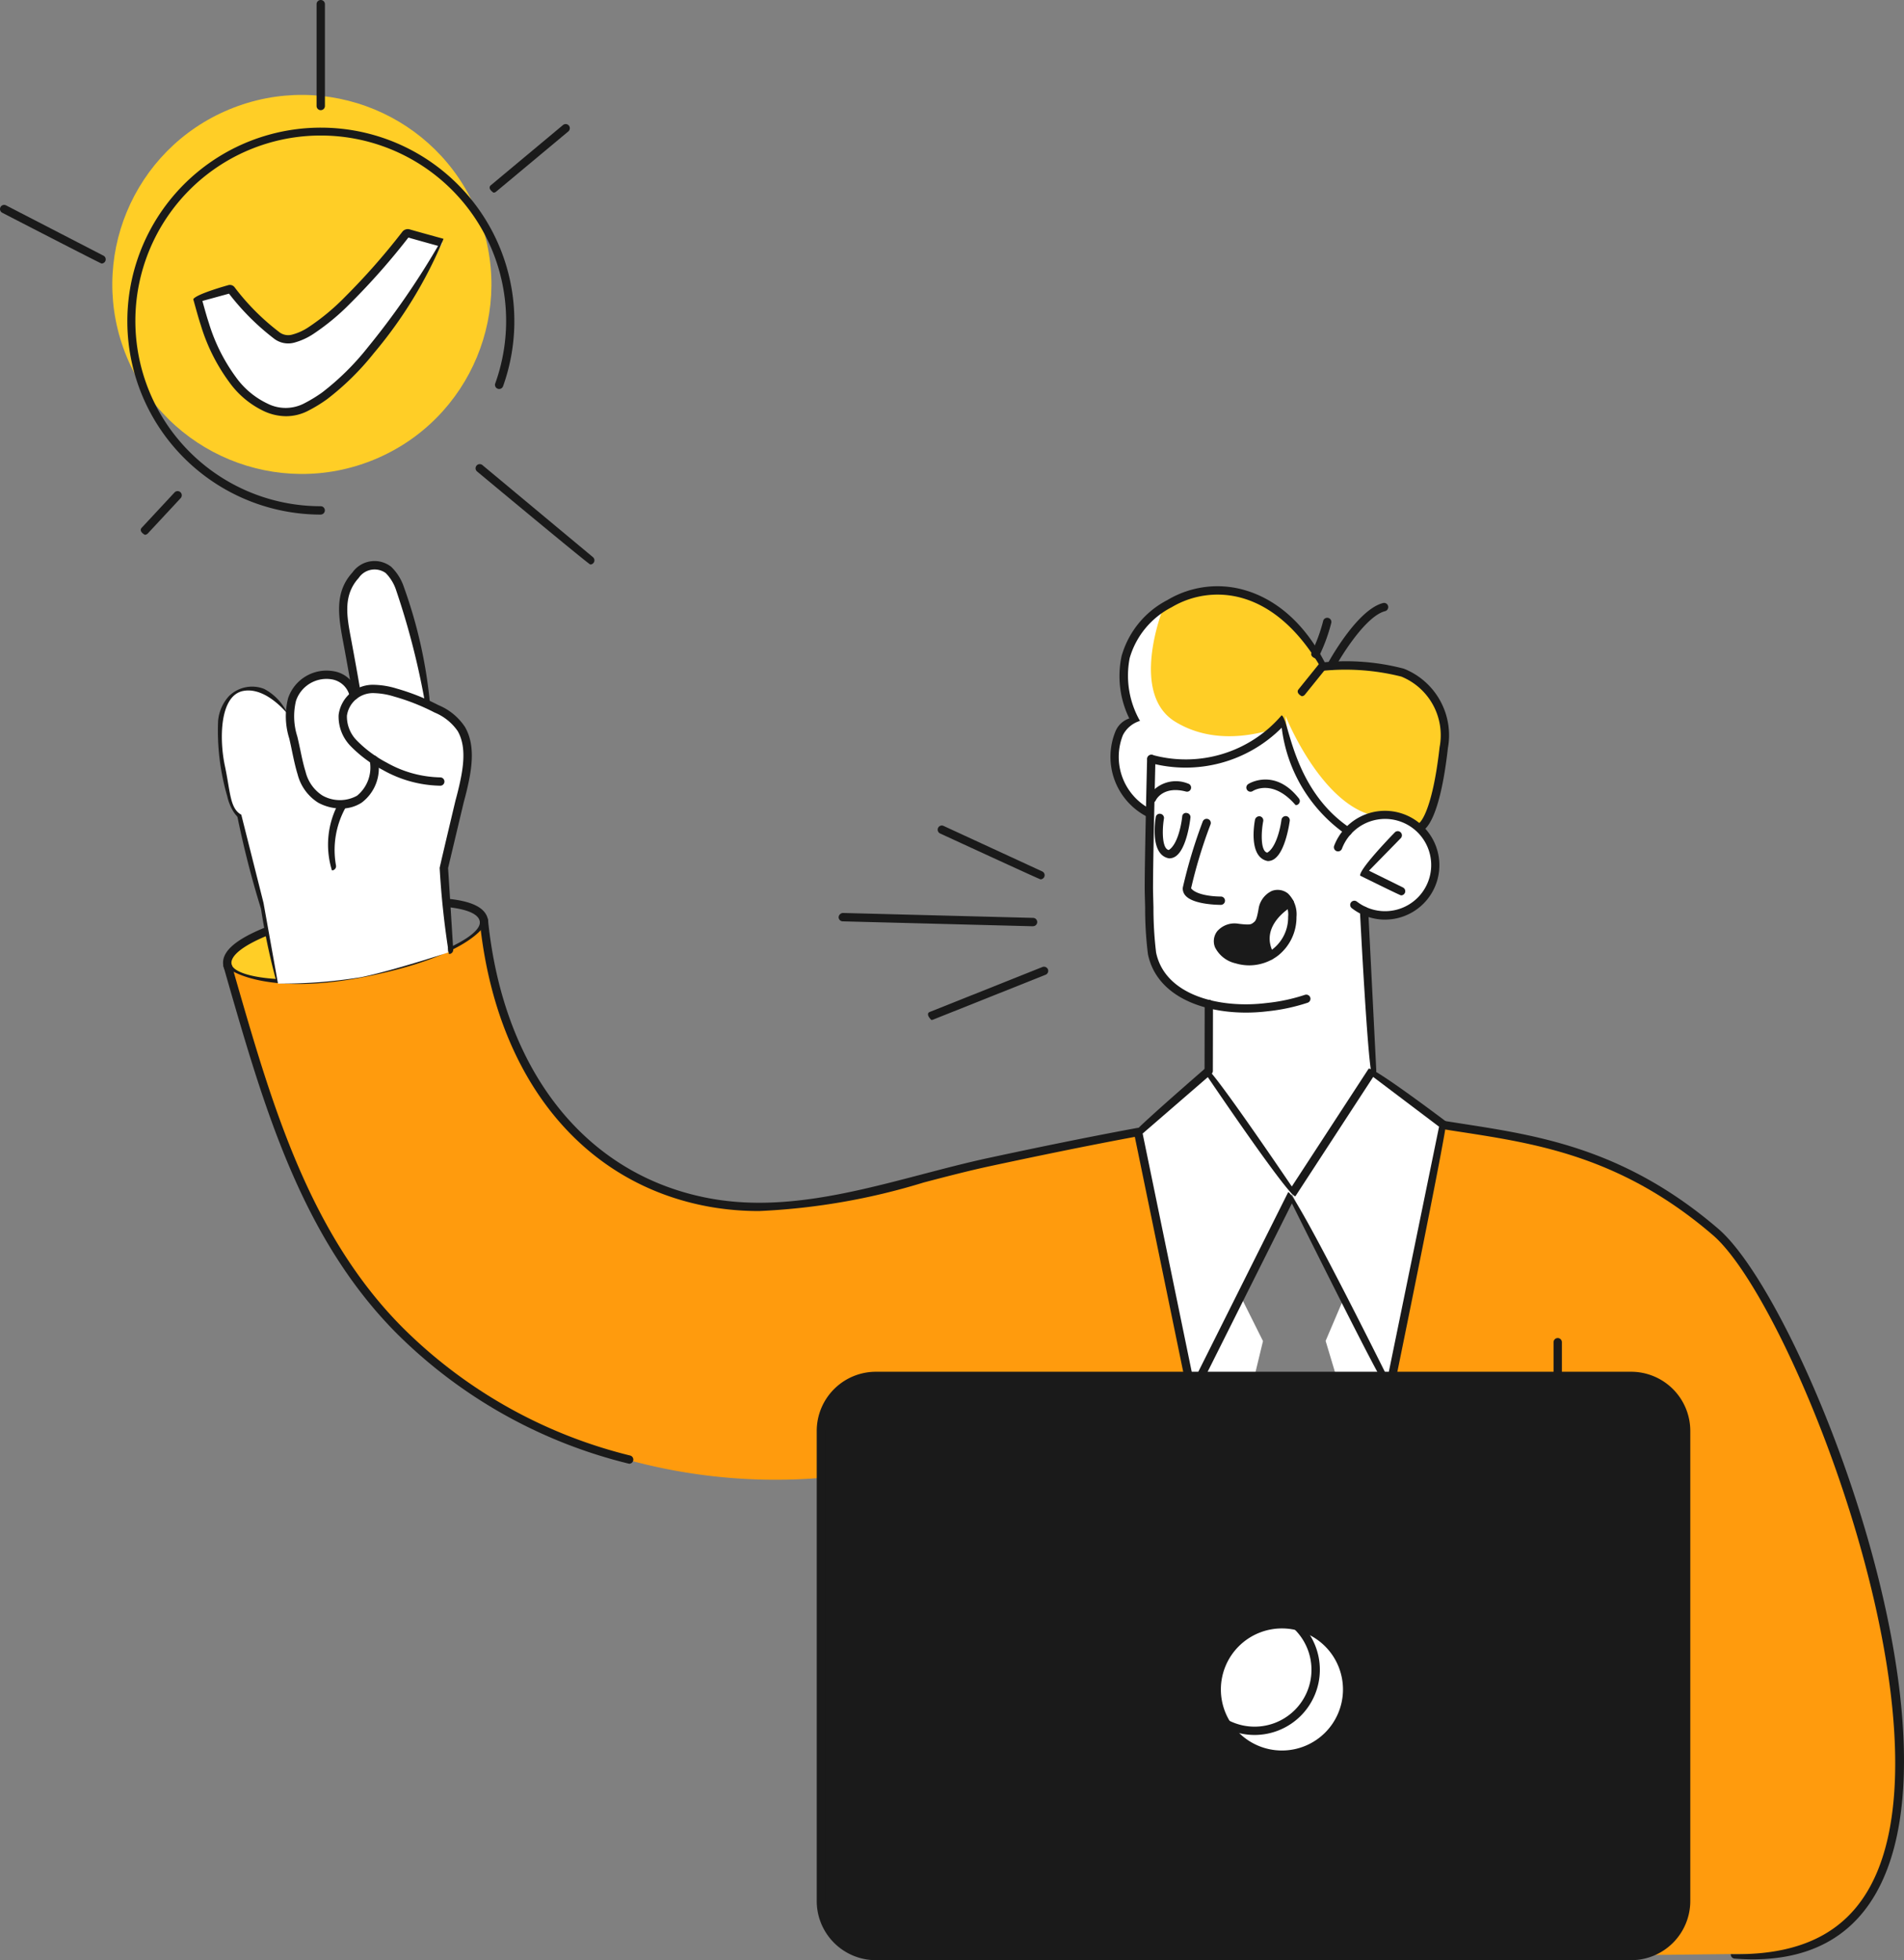 <svg xmlns="http://www.w3.org/2000/svg" width="131.267" height="135.165" viewBox="0 0 131.267 135.165">
  <rect x="0" y="0" width="131.267" height="135.165" fill="#808080" stroke="none"/>
  <g id="Group_2266" data-name="Group 2266" transform="translate(-620 -2216.916)">
    <path id="Path_8688" data-name="Path 8688" d="M3501.643,578.909v3.411s2.791-1.669,2.467-2.431S3501.643,578.909,3501.643,578.909Z" transform="translate(-2856.349 1691.694)" fill="#ffce26"/>
    <g id="Group_1741" data-name="Group 1741" transform="translate(620 2216.916)">
      <path id="Path_8689" data-name="Path 8689" d="M3554.489,605.37l1.538,3.081-.581,2.406h5.624l-.725-2.415,1.249-2.93-3.575-7.2Z" transform="translate(-3474.56 -524.565)" fill="#ffce26"/>
      <path id="Path_8690" data-name="Path 8690" d="M3559.025,600.341l-2.468,4.016,1.543,4.084-.059,2.415h-2.595l.581-2.406-1.538-3.357,3.529-6.779Z" transform="translate(-3474.56 -524.565)" fill="#fff"/>
      <g id="Group_1689" data-name="Group 1689" transform="translate(79.781 80.241)">
        <path id="Path_8691" data-name="Path 8691" d="M3556.033,608.526a30.6,30.6,0,0,1-1.666-3.534.288.288,0,0,1,.531-.22l1.326,3.178,3.934-.007,1.155-2.795a.287.287,0,0,1,.531.219l-1.229,2.972a42.229,42.229,0,0,1-4.583.186Z" transform="translate(-3554.345 -604.594)" fill="#1a1a1a"/>
      </g>
      <g id="Group_1690" data-name="Group 1690" transform="translate(80.6 83.599)">
        <path id="Path_8692" data-name="Path 8692" d="M3555.425,610.822c-.223-.046-.317-.2-.279-.356l.581-2.406a.287.287,0,0,1,.557.136l-.581,2.407A.288.288,0,0,1,3555.425,610.822Z" transform="translate(-3555.137 -607.841)" fill="#1a1a1a"/>
      </g>
      <g id="Group_1691" data-name="Group 1691" transform="translate(85.498 83.589)">
        <path id="Path_8693" data-name="Path 8693" d="M3560.888,610.822a14.1,14.1,0,0,1-1-2.619.287.287,0,1,1,.55-.167l.726,2.416a.287.287,0,0,1-.191.359A.354.354,0,0,1,3560.888,610.822Z" transform="translate(-3559.875 -607.831)" fill="#1a1a1a"/>
      </g>
      <g id="Group_1740" data-name="Group 1740">
        <path id="Path_8694" data-name="Path 8694" d="M3495.186,588.913l.647,3.8s-3.446-.091-3.492-1.3S3495.186,588.913,3495.186,588.913Z" transform="translate(-3476.665 -524.883)" fill="#ffce26"/>
        <g id="Group_1692" data-name="Group 1692" transform="translate(15.376 61.967)">
          <path id="Path_8695" data-name="Path 8695" d="M3496.769,593.06c-2.539,0-4.516-.453-4.7-1.533-.161-.94.835-1.816,3.046-2.685a.287.287,0,1,1,.209.536c-1.81.71-2.789,1.458-2.688,2.05.15.877,3.612,1.533,8.916.622,5.045-.871,8.37-2.576,8.2-3.563-.089-.519-.9-.862-2.352-1a.289.289,0,0,1-.26-.313.271.271,0,0,1,.313-.259c1.788.165,2.725.645,2.866,1.471.3,1.722-4.244,3.464-8.668,4.224A29.508,29.508,0,0,1,3496.769,593.06Z" transform="translate(-3492.05 -586.918)" fill="#1a1a1a"/>
        </g>
        <g id="Group_1739" data-name="Group 1739">
          <g id="Group_1693" data-name="Group 1693" transform="translate(16.347 55.892)">
            <path id="Path_8696" data-name="Path 8696" d="M3495.81,593.24a45.43,45.43,0,0,1-1.174-5.427,65.354,65.354,0,0,1-1.641-6.426.287.287,0,1,1,.563-.114c.718,3.544,1.626,6.374,1.635,6.4l.9,5.226a.287.287,0,0,1-.234.333A.21.21,0,0,1,3495.81,593.24Z" transform="translate(-3492.99 -581.042)" fill="#1a1a1a"/>
          </g>
          <g id="Group_1694" data-name="Group 1694" transform="translate(14.987 47.352)">
            <path id="Path_8697" data-name="Path 8697" d="M3494.728,582.4a2.377,2.377,0,0,1-1.6-.581,2.127,2.127,0,0,1-.4-.508,3.37,3.37,0,0,1-.373-.966,16.133,16.133,0,0,1-.634-5.184,2.9,2.9,0,0,1,.739-1.719,2.272,2.272,0,0,1,2.438-.507,3.623,3.623,0,0,1,1.738,2.038,9.46,9.46,0,0,1,.386,1.181,11.06,11.06,0,0,1,.427,3.4,3.352,3.352,0,0,1-.9,2.13A2.586,2.586,0,0,1,3494.728,582.4Zm-.651-9.045a1.717,1.717,0,0,0-1.212.487,2.383,2.383,0,0,0-.579,1.382,15.553,15.553,0,0,0,.612,4.94,2.942,2.942,0,0,0,.319.853,1.631,1.631,0,0,0,.3.378,1.992,1.992,0,0,0,2.627-.122,2.794,2.794,0,0,0,.729-1.768,9.545,9.545,0,0,0-.306-2.795,11.205,11.205,0,0,0-.467-1.518,3.171,3.171,0,0,0-1.418-1.726A1.625,1.625,0,0,0,3494.077,573.359Z" transform="translate(-3491.673 -572.782)" fill="#1a1a1a"/>
          </g>
          <g id="Group_1738" data-name="Group 1738">
            <circle id="Ellipse_431" data-name="Ellipse 431" cx="13.066" cy="13.066" r="13.066" transform="translate(3.74 12.542) rotate(-22.5)" fill="#ffce26"/>
            <rect id="Rectangle_418" data-name="Rectangle 418" width="59.653" height="40.003" rx="3.668" transform="translate(56.595 94.876)" fill="#1a1a1a"/>
            <path id="Path_8698" data-name="Path 8698" d="M3555.127,602.947l3.464,16.819-21.56.1s-3.356.464-3.774,3.308V626.8a38.507,38.507,0,0,1-15.9-2.053c-8.028-2.963-12.8-6.847-16.32-11.9a47.675,47.675,0,0,1-5.794-11.895c-.488-1.453-2.834-9.272-2.834-9.272s2.442,1.964,9.517.549,8.133-3.522,8.133-3.522.794,8.421,5.094,13.047,9.2,7.26,18.668,6c0,0,8.452-2.193,12.179-2.97S3555.127,602.947,3555.127,602.947Z" transform="translate(-3476.662 -524.891)" fill="#ff9b0d"/>
            <path id="Path_8699" data-name="Path 8699" d="M3553.954,577.69s-.2,7.984-.148,9.778-.585,6.162,4.118,7.118l-.01,4.616,5.6,8.282,5.676-8.282-.556-11.041s4.782,1.594,4.874-3.659c0,0,.274-2.421-3.463-3a3.458,3.458,0,0,0-2.539,1.19s-1.657-.641-3.1-3.547-1.23-4.286-1.23-4.286a8.108,8.108,0,0,1-4.428,2.745A21.981,21.981,0,0,1,3553.954,577.69Z" transform="translate(-3474.583 -525.359)" fill="#fff"/>
            <path id="Path_8700" data-name="Path 8700" d="M3553.916,581.73l.116-3.757a10.536,10.536,0,0,0,4.547,0,24.857,24.857,0,0,0,4.69-2.62s.753,5.834,4.309,7.62a2.335,2.335,0,0,1,2.358-1.147,10.9,10.9,0,0,1,2.685.827,9.942,9.942,0,0,0,1.507-4.927c.162-3.056-.787-5-2.211-5.462a38.6,38.6,0,0,0-5.935-.668s-2.71-4.539-5.564-4.978a7.662,7.662,0,0,0-6.5,1.646,5.832,5.832,0,0,0-1,7.076,2.257,2.257,0,0,0-1.425,2.26C3551.385,579.505,3553.454,581.723,3553.916,581.73Z" transform="translate(-3474.661 -525.643)" fill="#ffce26"/>
            <path id="Path_8701" data-name="Path 8701" d="M3563.346,587.219a3.514,3.514,0,0,0-1.449,1.511,3.276,3.276,0,0,0,.1,2.127,1.412,1.412,0,0,1-1.633.374c-1.177-.326-1.868-.55-1.775-1.278s.119-.869.936-.915,1.58.153,1.762-.59.215-1.758,1-1.813A1.071,1.071,0,0,1,3563.346,587.219Z" transform="translate(-3474.421 -524.961)" fill="#1a1a1a"/>
            <path id="Path_8702" data-name="Path 8702" d="M3506,573.973s-.487-5.243-1.395-6.977-1.279-2.7-2.185-2.312a2.847,2.847,0,0,0-2.074,2.676c.085,1.532.982,6.148.982,6.148s-1.379-1.626-2.862-1.18-1.8,2.807-1.8,2.807-1.531-2.083-3.2-1.787-1.67,3.373-1.286,5.167.337,2.938,1.132,3.369l1.531,6.076,1,5.57a33.715,33.715,0,0,0,5.758-.446c2.292-.479,5.975-1.7,5.975-1.7l-.27-6s1.584-5.808,1.517-7.277S3509.612,575.787,3506,573.973Z" transform="translate(-3476.677 -525.707)" fill="#fff"/>
            <path id="Path_8703" data-name="Path 8703" d="M3563.673,606.9l-5.736-8.49-4.865,4.212,3.463,16.82h4.566l.581-2.406-1.538-3.081Z" transform="translate(-3474.608 -524.562)" fill="#fff"/>
            <path id="Path_8704" data-name="Path 8704" d="M3568.862,598.405l-5.536,8.49,3.575,7.2-1.249,2.93.725,2.415h3.869l3.544-17.305Z" transform="translate(-3474.26 -524.562)" fill="#fff"/>
            <path id="Path_8705" data-name="Path 8705" d="M3567.009,639.8a4.209,4.209,0,1,1-4.21-4.209A4.21,4.21,0,0,1,3567.009,639.8Z" transform="translate(-3474.42 -523.302)" fill="#fff"/>
            <path id="Path_8706" data-name="Path 8706" d="M3573.563,602.01l-3.544,17.3h16.153a3.892,3.892,0,0,1,4.109,4.263c0,4.5-.081,32.444-.081,32.444s-.9,2.883-2.9,3.236l9.249-.107s3.1-.1,4.733-2.038a15.292,15.292,0,0,0,3.692-10.132c-.156-4.561-.99-13.674-4.083-21.271s-5.426-13.138-7.912-15.655a25.262,25.262,0,0,0-9.047-5.714C3581.161,603.447,3573.563,602.01,3573.563,602.01Z" transform="translate(-3474.033 -524.44)" fill="#ff9b0d"/>
            <g id="Group_1695" data-name="Group 1695" transform="translate(13.598 16.181)">
              <path id="Path_8707" data-name="Path 8707" d="M3490.33,547l1.419-.393c.258-.07.515-.14.771-.212a22.371,22.371,0,0,0,3.244,3.148,1.3,1.3,0,0,0,1.19.247,4.04,4.04,0,0,0,1.216-.556,15.438,15.438,0,0,0,2.531-2.1,46.612,46.612,0,0,0,3.974-4.509,17.557,17.557,0,0,1,2.56.559,43.107,43.107,0,0,1-4.953,7.425,18.061,18.061,0,0,1-3.178,3.131,9.9,9.9,0,0,1-1.233.755,3.067,3.067,0,0,1-2.821.039,5.967,5.967,0,0,1-2.273-1.894,12.883,12.883,0,0,1-1.923-3.842C3490.661,548.219,3490.508,547.62,3490.33,547Z" transform="translate(-3490.33 -542.632)" fill="#fff"/>
            </g>
            <path id="Path_8708" data-name="Path 8708" d="M3555.689,575.376c-3.116-1.9-.966-7.5-.835-7.831a7.082,7.082,0,0,0-.938.683,5.832,5.832,0,0,0-1,7.076,2.257,2.257,0,0,0-1.425,2.259c-.1,1.906,1.966,4.124,2.428,4.131l.116-3.757a10.535,10.535,0,0,0,4.547,0,19.074,19.074,0,0,0,3.627-1.913C3562.433,575.757,3558.9,577.335,3555.689,575.376Z" transform="translate(-3474.661 -525.607)" fill="#fff"/>
            <path id="Path_8709" data-name="Path 8709" d="M3568.766,581.547c-3.551-1.017-5.857-6.8-5.857-6.8-.027.323.726,6.157,4.281,7.942a2.485,2.485,0,0,1,1.575-1.147Z" transform="translate(-3474.274 -525.363)" fill="#fff"/>
            <g id="Group_1699" data-name="Group 1699" transform="translate(57.818 56.924)">
              <g id="Group_1696" data-name="Group 1696" transform="translate(6.16 9.735)">
                <path id="Path_8710" data-name="Path 8710" d="M3539.291,595.129c-.323-.329-.254-.5-.105-.554l7.77-3.1a.3.3,0,0,1,.375.162.29.29,0,0,1-.161.374l-7.771,3.1A.27.27,0,0,1,3539.291,595.129Z" transform="translate(-3539.061 -591.456)" fill="#1a1a1a"/>
              </g>
              <g id="Group_1697" data-name="Group 1697" transform="translate(0 6.034)">
                <path id="Path_8711" data-name="Path 8711" d="M3546.5,588.789l-13.12-.339a.287.287,0,0,1-.279-.3.318.318,0,0,1,.294-.278l13.114.339a.287.287,0,0,1-.008.574Z" transform="translate(-3533.102 -587.876)" fill="#1a1a1a"/>
              </g>
              <g id="Group_1698" data-name="Group 1698" transform="translate(6.829)">
                <path id="Path_8712" data-name="Path 8712" d="M3546.794,585.751c-.12-.026-6.92-3.163-6.92-3.163a.288.288,0,0,1-.141-.38.283.283,0,0,1,.381-.14l6.8,3.137a.286.286,0,0,1-.12.546Z" transform="translate(-3539.708 -582.04)" fill="#1a1a1a"/>
              </g>
            </g>
            <g id="Group_1700" data-name="Group 1700" transform="translate(33.072 63.199)">
              <path id="Path_8713" data-name="Path 8713" d="M3528.44,608.418a19.414,19.414,0,0,1-3.4-.29c-8.835-1.576-14.769-8.941-15.869-19.7a.283.283,0,0,1,.256-.312.279.279,0,0,1,.315.256c1.073,10.489,6.83,17.665,15.4,19.193,4.838.864,9.742-.426,14.49-1.669,1.53-.4,3.113-.817,4.649-1.146,2.784-.6,6.465-1.369,10.228-2.065a.3.3,0,0,1,.334.233.286.286,0,0,1-.231.334c-3.756.693-7.43,1.464-10.209,2.059-1.525.327-3.1.739-4.624,1.138A45.365,45.365,0,0,1,3528.44,608.418Z" transform="translate(-3509.167 -588.109)" fill="#1a1a1a"/>
            </g>
            <g id="Group_1701" data-name="Group 1701" transform="translate(99.244 77.28)">
              <path id="Path_8714" data-name="Path 8714" d="M3594.764,659.556c-.405,0-.819-.017-1.245-.05a.286.286,0,0,1-.266-.307c5.168.1,8.453-1.728,10.107-5.715,4.886-11.781-6.041-39.308-11.342-43.866-6.269-5.392-12.117-6.3-17.274-7.1q-.675-.1-1.333-.21a.285.285,0,0,1-.238-.329.276.276,0,0,1,.329-.237l1.329.208c5.235.816,11.166,1.738,17.563,7.235,5.527,4.755,16.58,32.266,11.495,44.524C3602.278,657.59,3599.211,659.556,3594.764,659.556Z" transform="translate(-3573.17 -601.729)" fill="#1a1a1a"/>
            </g>
            <g id="Group_1702" data-name="Group 1702" transform="translate(78.183 73.626)">
              <path id="Path_8715" data-name="Path 8715" d="M3570.6,619.732a.3.3,0,0,1-.281-.343l3.51-17.129-4.541-3.431-5.366,8.233c-.479.005-6.035-8.219-6.035-8.219l-4.494,3.89,3.43,16.655a.29.29,0,0,1-.224.34.287.287,0,0,1-.339-.222l-3.463-16.82c.093-.275,4.959-4.489,4.959-4.489.426.056,5.921,8.188,5.921,8.188l5.3-8.129c.415-.072,5.344,3.656,5.344,3.656.107.287-3.437,17.592-3.437,17.592A.286.286,0,0,1,3570.6,619.732Z" transform="translate(-3552.799 -598.195)" fill="#1a1a1a"/>
            </g>
            <g id="Group_1703" data-name="Group 1703" transform="translate(82.505 82.206)">
              <path id="Path_8716" data-name="Path 8716" d="M3569.771,619.451c-.255-.159-6.229-12.184-6.229-12.184l-6.017,12.027a.288.288,0,0,1-.514-.258l6.274-12.541c.513,0,6.743,12.542,6.743,12.542a.284.284,0,0,1-.129.385A.275.275,0,0,1,3569.771,619.451Z" transform="translate(-3556.98 -606.494)" fill="#1a1a1a"/>
            </g>
            <g id="Group_1704" data-name="Group 1704" transform="translate(78.918 52.043)">
              <path id="Path_8717" data-name="Path 8717" d="M3560.494,595.1c-3.073,0-6.167-1.173-6.759-4.024a24.879,24.879,0,0,1-.194-3.216l-.025-.938c-.038-1.212.152-8.992.161-9.321a.287.287,0,0,1,.574.016c0,.079-.2,8.092-.161,9.286l.025.944a25.276,25.276,0,0,0,.182,3.112c.615,2.956,4.373,3.88,7.6,3.482a12.406,12.406,0,0,0,2.66-.565.292.292,0,0,1,.366.177.289.289,0,0,1-.176.366,13.094,13.094,0,0,1-2.781.592A12.232,12.232,0,0,1,3560.494,595.1Z" transform="translate(-3553.51 -577.319)" fill="#1a1a1a"/>
            </g>
            <g id="Group_1705" data-name="Group 1705" transform="translate(93.758 62.515)">
              <path id="Path_8718" data-name="Path 8718" d="M3568.708,599.063c-.286-.271-.843-11.313-.843-11.313a.286.286,0,0,1,.271-.3.292.292,0,0,1,.3.271l.556,11.042a.286.286,0,0,1-.272.3Z" transform="translate(-3567.865 -587.448)" fill="#1a1a1a"/>
            </g>
            <g id="Group_1706" data-name="Group 1706" transform="translate(91.963 55.9)">
              <path id="Path_8719" data-name="Path 8719" d="M3569.655,588.562a3.73,3.73,0,0,1-2.282-.781.287.287,0,1,1,.349-.455,3.181,3.181,0,0,0,4.392-4.544,3.179,3.179,0,0,0-5.432.891.287.287,0,0,1-.536-.206,3.751,3.751,0,1,1,3.508,5.094Z" transform="translate(-3566.128 -581.049)" fill="#1a1a1a"/>
            </g>
            <g id="Group_1707" data-name="Group 1707" transform="translate(56.308 94.59)">
              <path id="Path_8720" data-name="Path 8720" d="M3587.79,659.047h-52.07a4.081,4.081,0,0,1-4.078-4.079V622.55a4.081,4.081,0,0,1,4.078-4.078h52.07a4.081,4.081,0,0,1,4.077,4.078v32.419A4.081,4.081,0,0,1,3587.79,659.047Zm-52.07-40a3.509,3.509,0,0,0-3.5,3.5v32.419a3.508,3.508,0,0,0,3.5,3.5h52.07a3.509,3.509,0,0,0,3.5-3.5V622.55a3.509,3.509,0,0,0-3.5-3.5Z" transform="translate(-3531.642 -618.472)" fill="#1a1a1a"/>
            </g>
            <g id="Group_1708" data-name="Group 1708" transform="translate(81.998 110.644)">
              <path id="Path_8721" data-name="Path 8721" d="M3560.985,642.991a4.5,4.5,0,1,1,4.5-4.5A4.5,4.5,0,0,1,3560.985,642.991Zm0-8.417a3.922,3.922,0,1,0,3.923,3.921A3.927,3.927,0,0,0,3560.985,634.574Z" transform="translate(-3556.489 -634)" fill="#1a1a1a"/>
            </g>
            <g id="Group_1709" data-name="Group 1709" transform="translate(79.137 53.912)">
              <path id="Path_8722" data-name="Path 8722" d="M3554.008,580.57c-.266-.092-.327-.264-.26-.407a2.217,2.217,0,0,1,2.739-.917.285.285,0,0,1,.206.349.281.281,0,0,1-.351.2c-1.587-.415-2.069.594-2.073.606A.286.286,0,0,1,3554.008,580.57Z" transform="translate(-3553.722 -579.127)" fill="#1a1a1a"/>
            </g>
            <g id="Group_1710" data-name="Group 1710" transform="translate(85.933 53.753)">
              <path id="Path_8723" data-name="Path 8723" d="M3563.688,580.739c-1.572-1.827-2.894-1.011-2.948-.977a.287.287,0,1,1-.311-.482c.016-.017,1.818-1.134,3.486,1a.284.284,0,0,1-.05.4A.274.274,0,0,1,3563.688,580.739Z" transform="translate(-3560.296 -578.973)" fill="#1a1a1a"/>
            </g>
            <g id="Group_1711" data-name="Group 1711" transform="translate(83.044 68.941)">
              <path id="Path_8724" data-name="Path 8724" d="M3557.788,598.852a.286.286,0,0,1-.286-.286l.009-4.616a.286.286,0,0,1,.573,0l-.009,4.616A.287.287,0,0,1,3557.788,598.852Z" transform="translate(-3557.501 -593.663)" fill="#1a1a1a"/>
            </g>
            <g id="Group_1712" data-name="Group 1712" transform="translate(79.085 49.324)">
              <path id="Path_8725" data-name="Path 8725" d="M3567.5,582.983a10.522,10.522,0,0,1-4.548-7.439,9.353,9.353,0,0,1-9.061,2.43.287.287,0,0,1,.129-.558,8.694,8.694,0,0,0,8.924-2.726c.52.208.73,5.091,4.716,7.767a.287.287,0,0,1-.16.526Z" transform="translate(-3553.672 -574.689)" fill="#1a1a1a"/>
            </g>
            <g id="Group_1713" data-name="Group 1713" transform="translate(76.534 40.424)">
              <path id="Path_8726" data-name="Path 8726" d="M3572.629,582.954c-.324-.331-.252-.5-.1-.555-.007,0,.872-.609,1.392-5.221a4.367,4.367,0,0,0-2.638-4.867,15.8,15.8,0,0,0-5.42-.4c-1.916-3.375-4.024-4.569-5.5-5a6.181,6.181,0,0,0-4.913.616,5.722,5.722,0,0,0-2.894,3.5,6.312,6.312,0,0,0,.708,4.339,1.964,1.964,0,0,0-1.175.977,4.06,4.06,0,0,0,1.985,5.15.287.287,0,0,1-.281.5,4.64,4.64,0,0,1-2.218-5.906,1.569,1.569,0,0,1,.952-.891,6.635,6.635,0,0,1-.529-4.308,6.28,6.28,0,0,1,3.159-3.857,6.726,6.726,0,0,1,5.366-.672c1.561.459,3.767,1.69,5.478,4.963a15.708,15.708,0,0,1,5.455.443,4.94,4.94,0,0,1,3.037,5.477c-.561,4.986-1.558,5.617-1.752,5.694A.31.31,0,0,1,3572.629,582.954Z" transform="translate(-3551.205 -566.08)" fill="#1a1a1a"/>
            </g>
            <g id="Group_1714" data-name="Group 1714" transform="translate(23.336 47.22)">
              <path id="Path_8727" data-name="Path 8727" d="M3507.365,591.221a58.156,58.156,0,0,1-.641-5.938c.006-.085,1.094-4.66,1.094-4.66.063-.227.12-.448.174-.667.335-1.381.639-2.956-.023-4.108a3.6,3.6,0,0,0-1.6-1.284,14.768,14.768,0,0,0-2.785-1.1,5.134,5.134,0,0,0-1.343-.234,1.814,1.814,0,0,0-1.91,1.556,2.353,2.353,0,0,0,.672,1.7,8.272,8.272,0,0,0,2.075,1.538,7.789,7.789,0,0,0,3.689,1.015.287.287,0,0,1,.286.291.284.284,0,0,1-.286.283,8.325,8.325,0,0,1-3.968-1.089,8.73,8.73,0,0,1-2.224-1.655,2.9,2.9,0,0,1-.817-2.131,2.38,2.38,0,0,1,2.474-2.082,5.65,5.65,0,0,1,1.508.252,15.541,15.541,0,0,1,2.9,1.149,4.041,4.041,0,0,1,1.832,1.508c.767,1.335.447,3.037.084,4.531-.057.224-.114.449-.175.671l-1.076,4.523c.03.459.284,4.481.354,5.628a.29.29,0,0,1-.27.3Z" transform="translate(-3499.749 -572.654)" fill="#1a1a1a"/>
            </g>
            <g id="Group_1715" data-name="Group 1715" transform="translate(23.377 38.672)">
              <path id="Path_8728" data-name="Path 8728" d="M3505.757,574.418a52.754,52.754,0,0,0-2.03-7.991,3.007,3.007,0,0,0-.725-1.2,1.319,1.319,0,0,0-1.863.344c-1.094,1.2-.815,2.661-.522,4.209.254,1.368.443,2.41.62,3.451a.287.287,0,0,1-.232.332.273.273,0,0,1-.333-.233q-.268-1.562-.558-3.119c-.368-1.944-.686-3.618.6-5.027a1.863,1.863,0,0,1,2.664-.39,3.462,3.462,0,0,1,.885,1.416,32.707,32.707,0,0,1,1.779,7.878.285.285,0,0,1-.249.32A.149.149,0,0,1,3505.757,574.418Z" transform="translate(-3499.789 -564.386)" fill="#1a1a1a"/>
            </g>
            <g id="Group_1716" data-name="Group 1716" transform="translate(19.698 46.221)">
              <path id="Path_8729" data-name="Path 8729" d="M3500.043,581.22a3.358,3.358,0,0,1-1.569-.4,3.258,3.258,0,0,1-1.424-1.959c-.159-.518-.273-1.06-.382-1.581-.061-.3-.124-.594-.193-.889a5.066,5.066,0,0,1-.082-2.775,2.792,2.792,0,0,1,3.117-1.868,2.029,2.029,0,0,1,1.7,1.649.286.286,0,0,1-.249.321.279.279,0,0,1-.321-.249,1.52,1.52,0,0,0-1.271-1.162,2.214,2.214,0,0,0-2.431,1.489,4.563,4.563,0,0,0,.094,2.464c.072.3.134.6.2.9.105.51.216,1.038.37,1.531a2.7,2.7,0,0,0,1.146,1.623,2.442,2.442,0,0,0,2.4.021,2.508,2.508,0,0,0,.864-2.466.288.288,0,0,1,.265-.31.3.3,0,0,1,.309.265,2.971,2.971,0,0,1-1.124,2.993A2.575,2.575,0,0,1,3500.043,581.22Z" transform="translate(-3496.23 -571.688)" fill="#1a1a1a"/>
            </g>
            <g id="Group_1717" data-name="Group 1717" transform="translate(15.396 66.284)">
              <path id="Path_8730" data-name="Path 8730" d="M3520.052,625.743a34.119,34.119,0,0,1-15.98-8.938c-6.578-6.582-9.176-15.583-11.687-24.29l-.3-1.056a.287.287,0,1,1,.551-.16l.3,1.057c2.491,8.636,5.068,17.565,11.541,24.043a33.561,33.561,0,0,0,15.646,8.778.288.288,0,0,1-.072.566Z" transform="translate(-3492.069 -591.093)" fill="#1a1a1a"/>
            </g>
            <g id="Group_1718" data-name="Group 1718" transform="translate(91.489 41.573)">
              <path id="Path_8731" data-name="Path 8731" d="M3565.954,571.827c-.275-.109-.329-.283-.253-.424s2.03-3.74,3.826-4.2a.284.284,0,0,1,.352.207.29.29,0,0,1-.208.352c-1.29.33-2.939,2.939-3.466,3.917A.286.286,0,0,1,3565.954,571.827Z" transform="translate(-3565.669 -567.192)" fill="#1a1a1a"/>
            </g>
            <g id="Group_1719" data-name="Group 1719" transform="translate(90.399 42.611)">
              <path id="Path_8732" data-name="Path 8732" d="M3564.9,570.987c-.268-.1-.329-.27-.257-.412a11.6,11.6,0,0,0,.791-2.146.288.288,0,1,1,.566.105,11.819,11.819,0,0,1-.84,2.292A.287.287,0,0,1,3564.9,570.987Z" transform="translate(-3564.616 -568.196)" fill="#1a1a1a"/>
            </g>
            <g id="Group_1720" data-name="Group 1720" transform="translate(81.542 56.462)">
              <path id="Path_8733" data-name="Path 8733" d="M3558.675,587.526c-.188,0-1.855-.018-2.418-.617a.737.737,0,0,1-.207-.56,34.634,34.634,0,0,1,1.376-4.567.287.287,0,0,1,.366-.173.284.284,0,0,1,.174.366,33.471,33.471,0,0,0-1.342,4.411c.352.447,1.437.566,2.051.566a.287.287,0,1,1,0,.574Z" transform="translate(-3556.049 -581.593)" fill="#1a1a1a"/>
            </g>
            <g id="Group_1722" data-name="Group 1722" transform="translate(83.687 61.358)">
              <g id="Group_1721" data-name="Group 1721">
                <path id="Path_8734" data-name="Path 8734" d="M3560.562,591.538a3.336,3.336,0,0,1-.939-.139,2.106,2.106,0,0,1-1.416-1.1,1.117,1.117,0,0,1,.152-1.119,1.588,1.588,0,0,1,1.479-.509c.781.094.847.043,1-.072s.229-.167.365-.933a1.63,1.63,0,0,1,.923-1.262,1.134,1.134,0,0,1,1.115.186,2.007,2.007,0,0,1,.579,1.611,3.362,3.362,0,0,1-1.3,2.685A3.3,3.3,0,0,1,3560.562,591.538Zm-.975-2.311a.985.985,0,0,0-.778.309.548.548,0,0,0-.063.562,1.6,1.6,0,0,0,1.042.751,2.687,2.687,0,0,0,2.393-.43,2.77,2.77,0,0,0,1.063-2.225,1.5,1.5,0,0,0-.353-1.151.546.546,0,0,0-.556-.107,1.071,1.071,0,0,0-.567.829c-.16.9-.291,1.071-.587,1.293-.322.234-.545.287-1.413.179A1.548,1.548,0,0,0,3559.587,589.227Z" transform="translate(-3558.124 -586.329)" fill="#1a1a1a"/>
              </g>
            </g>
            <g id="Group_1723" data-name="Group 1723" transform="translate(87.065 61.971)">
              <path id="Path_8735" data-name="Path 8735" d="M3561.9,591.134a2.854,2.854,0,0,1,1.205-4.176.287.287,0,0,1,.284.5c-.095.056-2.305,1.346-1.24,3.249a.286.286,0,0,1-.111.391A.281.281,0,0,1,3561.9,591.134Z" transform="translate(-3561.391 -586.922)" fill="#1a1a1a"/>
            </g>
            <g id="Group_1724" data-name="Group 1724" transform="translate(93.767 57.331)">
              <path id="Path_8736" data-name="Path 8736" d="M3570.7,586.845c-.127-.028-2.822-1.361-2.822-1.361-.077-.46,2.372-2.964,2.372-2.964a.287.287,0,1,1,.409.4l-2.172,2.222,2.34,1.156a.287.287,0,0,1-.127.545Z" transform="translate(-3567.873 -582.434)" fill="#1a1a1a"/>
            </g>
            <g id="Group_1725" data-name="Group 1725" transform="translate(107.107 92.266)">
              <path id="Path_8737" data-name="Path 8737" d="M3581.063,619.038a.285.285,0,0,1-.287-.287v-2.24a.287.287,0,0,1,.574,0v2.24A.285.285,0,0,1,3581.063,619.038Z" transform="translate(-3580.776 -616.224)" fill="#1a1a1a"/>
            </g>
            <g id="Group_1727" data-name="Group 1727" transform="translate(13.323 15.796)">
              <g id="Group_1726" data-name="Group 1726">
                <path id="Path_8738" data-name="Path 8738" d="M3496.46,555.164a3.661,3.661,0,0,1-1.52-.348,6.193,6.193,0,0,1-2.38-1.983,12.9,12.9,0,0,1-1.969-3.925c-.136-.417-.254-.837-.374-1.266l-.152-.545c.2-.358,2.387-.962,2.387-.962a.41.41,0,0,1,.485.168,16.117,16.117,0,0,0,3.017,3.03,1.009,1.009,0,0,0,.945.2,3.746,3.746,0,0,0,1.13-.52,15.387,15.387,0,0,0,2.481-2.059,46.558,46.558,0,0,0,3.949-4.481.479.479,0,0,1,.556-.183c.617.177,1.239.346,1.858.518l.448.124a30.125,30.125,0,0,1-4.807,7.887,18.433,18.433,0,0,1-3.23,3.176,10.021,10.021,0,0,1-1.271.779A3.306,3.306,0,0,1,3496.46,555.164Zm-5.765-7.948c.192.692.307,1.105.443,1.514a12.4,12.4,0,0,0,1.878,3.756,5.659,5.659,0,0,0,2.162,1.806,2.772,2.772,0,0,0,2.569-.03,9.942,9.942,0,0,0,1.2-.733,17.918,17.918,0,0,0,3.127-3.083,53.854,53.854,0,0,0,4.869-7.027c-.831-.229-1.44-.4-2.048-.572a47.65,47.65,0,0,1-3.982,4.512,15.94,15.94,0,0,1-2.576,2.137,4.548,4.548,0,0,1-1.3.592,1.6,1.6,0,0,1-1.437-.3,16.8,16.8,0,0,1-3.07-3.075Z" transform="translate(-3490.064 -542.26)" fill="#1a1a1a"/>
              </g>
            </g>
            <g id="Group_1728" data-name="Group 1728" transform="translate(8.76 8.781)">
              <path id="Path_8739" data-name="Path 8739" d="M3499,562.177a13.341,13.341,0,1,1,12.574-8.851.287.287,0,0,1-.367.173.283.283,0,0,1-.172-.366A12.781,12.781,0,1,0,3499,561.6a.287.287,0,1,1,0,.574Z" transform="translate(-3485.651 -535.474)" fill="#1a1a1a"/>
            </g>
            <g id="Group_1729" data-name="Group 1729" transform="translate(0 14.13)">
              <path id="Path_8740" data-name="Path 8740" d="M3484.179,544.689c-.131-.032-6.845-3.5-6.845-3.5a.286.286,0,0,1,.261-.51l6.715,3.468a.286.286,0,0,1-.131.541Z" transform="translate(-3477.178 -540.648)" fill="#1a1a1a"/>
            </g>
            <g id="Group_1730" data-name="Group 1730" transform="translate(33.757 8.554)">
              <path id="Path_8741" data-name="Path 8741" d="M3510.094,539.984c-.323-.224-.306-.407-.184-.508l4.976-4.153a.287.287,0,0,1,.369.44l-4.977,4.153A.282.282,0,0,1,3510.094,539.984Z" transform="translate(-3509.829 -535.255)" fill="#1a1a1a"/>
            </g>
            <g id="Group_1731" data-name="Group 1731" transform="translate(32.776 31.996)">
              <path id="Path_8742" data-name="Path 8742" d="M3516.8,564.858c-.184-.066-7.813-6.421-7.813-6.421a.287.287,0,0,1,.368-.44l7.629,6.355a.286.286,0,0,1,.036.4A.281.281,0,0,1,3516.8,564.858Z" transform="translate(-3508.88 -557.929)" fill="#1a1a1a"/>
            </g>
            <g id="Group_1732" data-name="Group 1732" transform="translate(21.825)">
              <path id="Path_8743" data-name="Path 8743" d="M3498.576,534.577a.287.287,0,0,1-.287-.287v-7.021a.287.287,0,0,1,.575,0v7.021A.287.287,0,0,1,3498.576,534.577Z" transform="translate(-3498.288 -526.981)" fill="#1a1a1a"/>
            </g>
            <g id="Group_1733" data-name="Group 1733" transform="translate(9.705 33.863)">
              <path id="Path_8744" data-name="Path 8744" d="M3486.839,562.747c-.311-.184-.32-.366-.211-.483l2.267-2.438a.288.288,0,0,1,.422.392l-2.267,2.438A.29.29,0,0,1,3486.839,562.747Z" transform="translate(-3486.565 -559.734)" fill="#1a1a1a"/>
            </g>
            <g id="Group_1734" data-name="Group 1734" transform="translate(89.467 45.684)">
              <path id="Path_8745" data-name="Path 8745" d="M3563.991,573.492c-.3-.163-.323-.344-.225-.467l1.411-1.75a.292.292,0,0,1,.4-.044.289.289,0,0,1,.043.405l-1.411,1.75A.284.284,0,0,1,3563.991,573.492Z" transform="translate(-3563.714 -571.168)" fill="#1a1a1a"/>
            </g>
            <g id="Group_1735" data-name="Group 1735" transform="translate(22.634 55.177)">
              <path id="Path_8746" data-name="Path 8746" d="M3499.321,585.192a6,6,0,0,1,.5-4.711.287.287,0,0,1,.48.314,6.012,6.012,0,0,0-.7,4.057.289.289,0,0,1-.229.336A.482.482,0,0,1,3499.321,585.192Z" transform="translate(-3499.071 -580.351)" fill="#1a1a1a"/>
            </g>
            <g id="Group_1736" data-name="Group 1736" transform="translate(79.603 56.057)">
              <path id="Path_8747" data-name="Path 8747" d="M3555.181,584.334c-1.334-.214-.976-2.566-.93-2.835a.272.272,0,0,1,.331-.235.287.287,0,0,1,.234.331c-.136.826-.127,2.084.333,2.163.572-.354.847-1.589.926-2.3a.259.259,0,0,1,.316-.252.286.286,0,0,1,.253.316c-.023.213-.253,2.09-.979,2.642A.793.793,0,0,1,3555.181,584.334Z" transform="translate(-3554.174 -581.202)" fill="#1a1a1a"/>
            </g>
            <g id="Group_1737" data-name="Group 1737" transform="translate(86.426 56.273)">
              <path id="Path_8748" data-name="Path 8748" d="M3561.753,584.512c-1.345-.247-.932-2.59-.881-2.858a.307.307,0,0,1,.336-.229.289.289,0,0,1,.229.337c-.157.823-.178,2.082.279,2.17.579-.34.886-1.568.98-2.272a.3.3,0,0,1,.324-.248.29.29,0,0,1,.246.324c-.029.213-.3,2.084-1.044,2.618A.8.8,0,0,1,3561.753,584.512Z" transform="translate(-3560.773 -581.41)" fill="#1a1a1a"/>
            </g>
          </g>
        </g>
      </g>
    </g>
  </g>
</svg>
